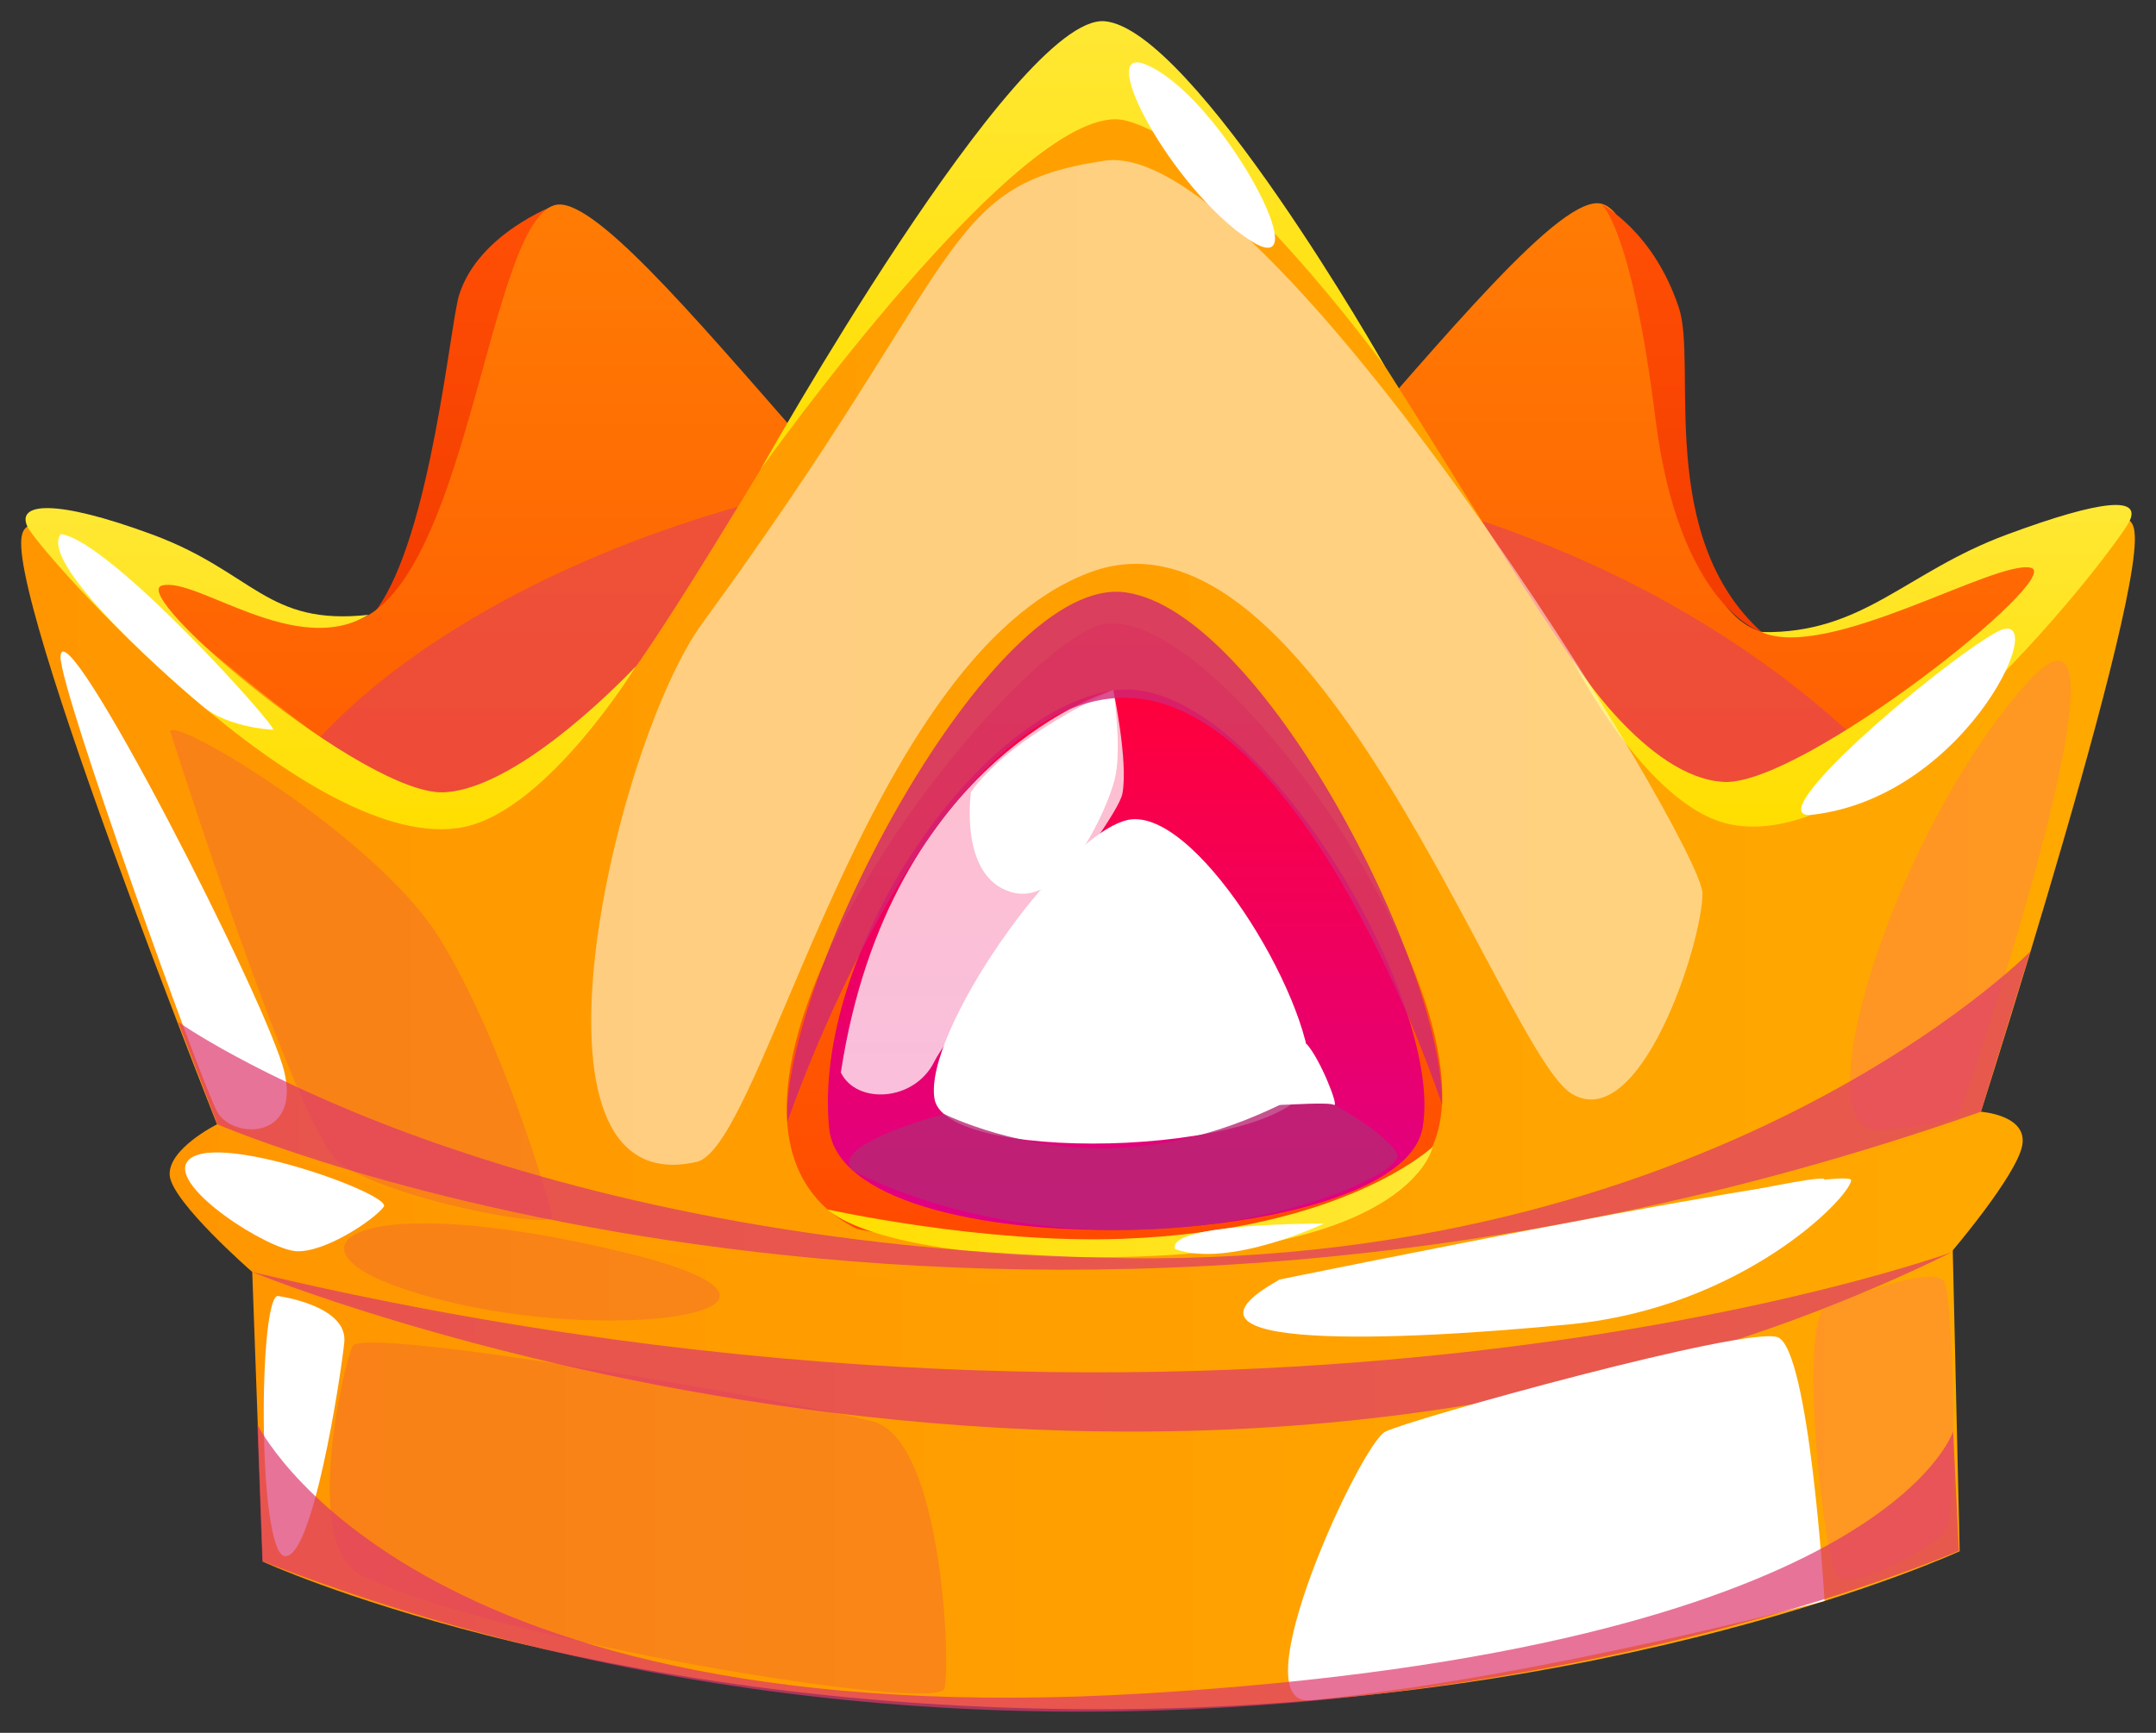 <svg width="51" height="41" viewBox="0 0 51 41" fill="none" xmlns="http://www.w3.org/2000/svg">
<rect x="0" y="0" width="51" height="41" fill="#333333" stroke="none"/>
<path d="M13.133 4.854C13.133 4.854 11.329 5.518 10.863 6.969C10.647 7.643 10.199 12.648 8.906 14.426C7.614 16.203 13.914 11.954 13.914 11.954L13.133 4.864V4.854Z" fill="url(#paint0_linear_2110_20788)"/>
<path d="M0.651 12.463C2.85 11.145 4.483 14.414 7.749 14.771C11.016 15.129 11.429 5.333 13.125 4.853C14.83 4.373 22.556 15.957 26.326 17.182L25.886 33.7C25.886 33.7 12.003 33.547 9.903 32.638C7.785 31.729 0.651 12.463 0.651 12.463Z" fill="url(#paint1_linear_2110_20788)"/>
<path d="M50.376 12.332C50.376 12.332 48.841 16.499 46.983 21.065C45.916 23.701 44.731 26.469 43.681 28.635C42.622 30.811 41.698 32.394 41.123 32.639C39.311 33.426 28.811 33.64 25.894 33.691H25.544C25.284 33.691 25.14 33.691 25.14 33.691L25.069 30.862L24.701 17.174C24.952 17.092 25.23 16.959 25.517 16.785C27.133 15.825 29.224 13.588 31.243 11.3C34.177 7.98 36.95 4.558 37.893 4.823C39.589 5.303 38.943 15.335 42.2 14.987C45.467 14.63 48.724 11.218 50.376 12.321V12.332Z" fill="url(#paint2_linear_2110_20788)"/>
<path d="M41.672 14.957C39.159 12.679 40.155 8.624 39.715 7.285C39.114 5.467 37.893 4.844 37.893 4.844C37.893 4.844 38.602 5.426 39.159 9.9C39.715 14.375 41.672 14.957 41.672 14.957Z" fill="url(#paint3_linear_2110_20788)"/>
<g style="mix-blend-mode:multiply" opacity="0.5">
<path d="M46.983 21.065C45.915 23.701 44.73 26.469 43.68 28.635L25.965 30.77L25.059 30.872L15.528 32.016L5.819 22.179C4.787 18.236 11.212 13.128 19.854 11.412C23.399 10.707 27.311 10.574 31.242 11.32C32.13 11.483 33.01 11.698 33.889 11.953C40.755 13.986 44.721 17.725 46.983 21.065Z" fill="#DE376D"/>
</g>
<path d="M50.492 12.587C50.268 10.677 45.215 18.338 41.491 19.227C37.785 20.105 31.503 3.301 26.092 1.166C20.671 3.301 14.614 20.115 10.917 19.227C7.192 18.338 0.74 10.82 0.507 12.73C0.282 14.609 5.9 28.533 5.9 28.533C14.201 30.637 26.02 31.342 26.02 31.342C26.02 31.342 37.839 30.637 46.149 28.533C46.149 28.533 50.717 14.477 50.492 12.597V12.587Z" fill="url(#paint4_linear_2110_20788)"/>
<path d="M5.91 28.531L6.215 36.948C6.215 36.948 13.78 40.442 26.012 40.442C38.243 40.442 46.356 36.703 46.356 36.703L46.168 28.541C46.168 28.541 26.595 32.719 5.919 28.541L5.91 28.531Z" fill="url(#paint5_linear_2110_20788)"/>
<path d="M5.137 26.601C5.137 26.601 3.962 27.183 4.015 27.816C4.078 28.45 5.954 30.084 5.954 30.084C5.954 30.084 25.365 35.815 46.167 29.614C46.167 29.614 47.701 27.816 47.836 27.101C47.97 26.376 46.849 26.304 46.849 26.304C46.849 26.304 38.637 30.401 25.49 30.401C12.343 30.401 5.128 26.59 5.128 26.59L5.137 26.601Z" fill="url(#paint6_linear_2110_20788)"/>
<path d="M41.67 14.956C43.231 15.65 47.216 13.229 48.041 13.434C48.867 13.638 42.639 18.582 40.79 18.501C38.942 18.419 37.174 15.579 37.174 15.579C37.174 15.579 38.933 19.083 40.916 19.502C44.532 20.278 50.105 12.892 50.374 12.331C50.644 11.759 49.764 11.799 47.476 12.647C45.071 13.536 44.084 14.997 41.679 14.956H41.67Z" fill="url(#paint7_linear_2110_20788)"/>
<path d="M8.718 14.547C7.004 15.589 4.661 13.648 3.836 13.853C3.001 14.057 8.655 18.837 10.503 18.746C12.352 18.664 15.053 15.753 15.053 15.753C15.053 15.753 12.98 19.134 10.997 19.563C7.38 20.339 0.919 13.035 0.65 12.463C0.381 11.891 1.305 11.799 3.602 12.647C6.007 13.536 6.304 14.813 8.718 14.547Z" fill="url(#paint8_linear_2110_20788)"/>
<path d="M17.987 11.115C17.987 11.115 24.269 2.259 26.62 2.851C28.971 3.434 32.767 8.684 32.767 8.684C32.767 8.674 28.218 0.675 26.127 0.502C24.027 0.338 17.987 11.115 17.987 11.115Z" fill="url(#paint9_linear_2110_20788)"/>
<path d="M20.267 29.075C15.233 26.572 23.004 16.194 25.831 14.855C28.667 13.517 36.932 25.694 33.136 27.972C28.398 30.822 20.258 29.075 20.258 29.075H20.267Z" fill="url(#paint10_linear_2110_20788)"/>
<path d="M19.613 26.695C19.209 22.599 23.05 16.837 26.335 16.337C29.619 15.836 34.205 23.681 33.649 26.695C33.092 29.708 19.954 30.096 19.613 26.695Z" fill="url(#paint11_linear_2110_20788)"/>
<g style="mix-blend-mode:soft-light">
<path d="M22.106 26C21.837 24.437 25.041 19.851 26.629 19.412C28.218 18.972 31 23.559 31 25.439C31 27.318 22.384 27.635 22.106 26Z" fill="white"/>
</g>
<path opacity="0.75" d="M19.891 25.378C20.259 26.134 21.623 26.073 22.099 25.123C22.574 24.183 26.407 19.535 26.55 18.779C26.694 18.023 26.335 16.327 26.335 16.327C26.335 16.327 21.048 17.839 19.891 25.368V25.378Z" fill="white"/>
<g style="mix-blend-mode:multiply" opacity="0.8">
<path d="M20.159 27.685C19.594 27.072 22.331 26.357 22.331 26.357C22.331 26.357 24.198 27.297 26.549 27.154C28.9 27.011 30.408 26.02 30.803 25.908C31.198 25.795 33.01 26.95 33.055 27.348C33.1 27.736 30.381 29.105 26.495 29.105C22.609 29.105 20.159 27.685 20.159 27.685Z" fill="#B82774"/>
</g>
<path d="M19.575 28.616C19.575 28.616 23.255 29.433 26.548 29.311C31.807 29.116 33.889 27.135 33.889 27.135C33.889 27.135 33.431 29.607 26.548 29.74C20.724 29.852 19.575 28.616 19.575 28.616Z" fill="url(#paint12_linear_2110_20788)"/>
<path d="M22.969 18.738C22.969 18.738 22.672 20.74 23.92 21.108C25.168 21.476 26.191 19.157 26.37 18.432C26.55 17.706 26.334 16.327 26.334 16.327C26.334 16.327 23.911 17.4 22.969 18.738Z" fill="white"/>
<path d="M30.901 24.703C30.811 24.611 30.102 26.133 30.282 26.143C30.461 26.143 31.431 26.072 31.556 26.143C31.682 26.204 31.233 25.06 30.91 24.703H30.901Z" fill="white"/>
<g style="mix-blend-mode:multiply" opacity="0.7">
<path d="M5.963 30.095C5.963 30.095 27.357 38.9 46.176 29.625C46.176 29.625 29.547 35.703 5.963 30.095Z" fill="#DE376D"/>
</g>
<g style="mix-blend-mode:soft-light">
<path d="M30.247 30.289C27.205 31.985 33.136 31.73 37.166 31.331C41.195 30.933 43.726 28.369 43.789 27.93C43.852 27.49 30.247 30.279 30.247 30.279V30.289Z" fill="white"/>
</g>
<g style="mix-blend-mode:multiply" opacity="0.2">
<path d="M9.256 30.391C6.716 29.43 8.502 28.143 14.65 29.604C20.798 31.065 13.573 32.025 9.256 30.391Z" fill="#E02774"/>
</g>
<g style="mix-blend-mode:soft-light" opacity="0.5">
<path d="M16.615 14.743C14.56 17.552 11.966 28.523 16.48 27.491C18.078 27.123 20.447 15.56 25.769 13.547C31.09 11.535 35.559 24.896 37.175 25.877C38.79 26.858 40.271 22.322 40.271 21.137C40.271 19.952 30.049 3.22 26.128 3.802C22.206 4.384 22.942 6.101 16.615 14.743Z" fill="white"/>
</g>
<g style="mix-blend-mode:multiply" opacity="0.2">
<path d="M4.024 17.317C4.024 16.878 8.897 19.789 10.386 22.179C11.867 24.57 12.998 28.421 13.061 28.778C13.124 29.136 9.031 28.319 8.017 27.501C6.994 26.684 4.033 17.317 4.033 17.317H4.024Z" fill="#E02774"/>
</g>
<g style="mix-blend-mode:multiply" opacity="0.2">
<path d="M8.521 37.255C7.157 36.581 8.108 32.351 8.341 31.851C8.584 31.35 19.047 33.199 20.663 33.639C22.278 34.078 22.494 39.359 22.341 39.951C22.188 40.534 11.707 38.828 8.521 37.265V37.255Z" fill="#E02774"/>
</g>
<g style="mix-blend-mode:soft-light">
<path d="M31 40.228C29.295 40.402 32.185 34.171 32.768 33.875C33.352 33.578 41.294 31.372 42.047 31.638C42.801 31.903 43.16 37.879 43.16 37.879C43.16 37.879 36.439 39.687 31.009 40.228H31Z" fill="white"/>
</g>
<path d="M27.071 1.514C25.913 1.075 27.717 4.446 29.53 5.661C31.343 6.877 28.848 2.198 27.071 1.514Z" fill="white"/>
<path d="M42.873 19.278C41.5 19.442 45.79 15.774 47.208 14.967C48.626 14.16 46.625 18.839 42.873 19.278Z" fill="white"/>
<path d="M37.893 28.942C36.744 29.442 39.966 29.892 41.33 29.504C42.704 29.126 42.919 28.176 43.152 27.92C43.386 27.665 37.884 28.942 37.884 28.942H37.893Z" fill="white"/>
<g style="mix-blend-mode:soft-light">
<path d="M4.42 27.5C4.043 28.103 6.323 29.564 7.014 29.605C7.705 29.635 8.863 28.849 9.078 28.552C9.294 28.256 4.932 26.683 4.42 27.5Z" fill="white"/>
</g>
<g style="mix-blend-mode:soft-light">
<path d="M6.6 30.668C6.115 30.443 6.079 36.726 6.735 36.818C7.39 36.909 8.054 32.629 8.144 31.761C8.233 30.893 6.6 30.668 6.6 30.668Z" fill="white"/>
</g>
<g style="mix-blend-mode:soft-light">
<path d="M1.432 15.54C1.468 14.232 6.351 23.763 6.727 25.367C7.104 26.971 5.507 26.96 5.139 26.306C4.771 25.653 1.414 16.326 1.432 15.54Z" fill="white"/>
</g>
<g style="mix-blend-mode:multiply" opacity="0.3">
<path d="M44.578 26.725C42.496 27.123 44.713 19.871 47.863 16.255C51.013 12.638 46.526 25.989 46.346 26.306C46.167 26.623 44.578 26.725 44.578 26.725Z" fill="#FF6F74"/>
</g>
<g style="mix-blend-mode:multiply" opacity="0.3">
<path d="M43.16 30.953C42.55 31.484 43.142 36.939 43.474 37.297C43.806 37.654 45.691 36.633 46.005 36.255C46.319 35.877 46.22 30.892 46.005 30.351C45.789 29.809 43.16 30.953 43.16 30.953Z" fill="#FF6F74"/>
</g>
<g style="mix-blend-mode:multiply" opacity="0.7">
<path d="M6.088 33.701C6.088 33.701 9.66 41.128 27.123 40.065C44.587 39.013 46.202 33.865 46.202 33.865L46.337 36.694C46.337 36.694 27.222 45.091 6.205 36.94L6.088 33.701Z" fill="#DE376D"/>
</g>
<path d="M1.432 12.648C0.902 13.373 4.286 16.294 4.824 16.734C5.363 17.173 6.296 17.265 6.458 17.265C6.619 17.265 2.589 12.76 1.432 12.637V12.648Z" fill="white"/>
<path d="M27.797 29.554C27.581 28.931 31.315 28.951 31.315 28.951C31.315 28.951 29.089 30.013 27.797 29.554Z" fill="white"/>
<g style="mix-blend-mode:multiply" opacity="0.8">
<path d="M18.625 26.55C18.625 26.55 21.901 16.867 26.37 16.519C30.839 16.172 34.114 26.142 34.114 26.142C34.132 22.761 29.825 14.466 26.63 14.017C23.444 13.557 18.455 23.241 18.625 26.55Z" fill="#D12774"/>
</g>
<g style="mix-blend-mode:multiply" opacity="0.7">
<path d="M5.138 26.601C5.138 26.601 23.419 34.538 46.859 26.305L48.025 22.515C48.025 22.515 40.496 30.166 25.994 29.757C11.483 29.349 4.214 24.18 4.214 24.18L5.138 26.591V26.601Z" fill="#DE376D"/>
</g>
<defs>
<linearGradient id="paint0_linear_2110_20788" x1="11.32" y1="14.855" x2="11.32" y2="4.854" gradientUnits="userSpaceOnUse">
<stop offset="0.05" stop-color="#F33C00"/>
<stop offset="1" stop-color="#FF4F04"/>
</linearGradient>
<linearGradient id="paint1_linear_2110_20788" x1="13.493" y1="33.7" x2="13.493" y2="4.842" gradientUnits="userSpaceOnUse">
<stop offset="0.05" stop-color="#FF3F00"/>
<stop offset="1" stop-color="#FF7C04"/>
</linearGradient>
<linearGradient id="paint2_linear_2110_20788" x1="37.534" y1="33.702" x2="37.534" y2="4.834" gradientUnits="userSpaceOnUse">
<stop offset="0.05" stop-color="#FF3F00"/>
<stop offset="1" stop-color="#FF7C04"/>
</linearGradient>
<linearGradient id="paint3_linear_2110_20788" x1="39.778" y1="14.957" x2="39.778" y2="4.844" gradientUnits="userSpaceOnUse">
<stop offset="0.05" stop-color="#F33C00"/>
<stop offset="1" stop-color="#FF4F04"/>
</linearGradient>
<linearGradient id="paint4_linear_2110_20788" x1="0.507" y1="16.254" x2="50.501" y2="16.254" gradientUnits="userSpaceOnUse">
<stop stop-color="#FF9600"/>
<stop offset="1" stop-color="#FFA900"/>
</linearGradient>
<linearGradient id="paint5_linear_2110_20788" x1="5.91" y1="34.476" x2="46.347" y2="34.476" gradientUnits="userSpaceOnUse">
<stop stop-color="#FF9600"/>
<stop offset="1" stop-color="#FFA900"/>
</linearGradient>
<linearGradient id="paint6_linear_2110_20788" x1="4.024" y1="29.4" x2="47.854" y2="29.4" gradientUnits="userSpaceOnUse">
<stop stop-color="#FF9600"/>
<stop offset="1" stop-color="#FFA900"/>
</linearGradient>
<linearGradient id="paint7_linear_2110_20788" x1="43.797" y1="19.563" x2="43.797" y2="11.953" gradientUnits="userSpaceOnUse">
<stop stop-color="#FFDE00"/>
<stop offset="1" stop-color="#FFE834"/>
</linearGradient>
<linearGradient id="paint8_linear_2110_20788" x1="7.829" y1="19.624" x2="7.829" y2="12.024" gradientUnits="userSpaceOnUse">
<stop stop-color="#FFDE00"/>
<stop offset="1" stop-color="#FFE834"/>
</linearGradient>
<linearGradient id="paint9_linear_2110_20788" x1="25.373" y1="11.115" x2="25.373" y2="0.502" gradientUnits="userSpaceOnUse">
<stop stop-color="#FFDE00"/>
<stop offset="1" stop-color="#FFE834"/>
</linearGradient>
<linearGradient id="paint10_linear_2110_20788" x1="26.369" y1="29.606" x2="26.369" y2="14.743" gradientUnits="userSpaceOnUse">
<stop offset="0.05" stop-color="#FF4B00"/>
<stop offset="1" stop-color="#FF7204"/>
</linearGradient>
<linearGradient id="paint11_linear_2110_20788" x1="26.64" y1="29.105" x2="26.64" y2="16.306" gradientUnits="userSpaceOnUse">
<stop stop-color="#DE0086"/>
<stop offset="1" stop-color="#FF003B"/>
</linearGradient>
<linearGradient id="paint12_linear_2110_20788" x1="19.575" y1="28.442" x2="33.889" y2="28.442" gradientUnits="userSpaceOnUse">
<stop stop-color="#FFDE00"/>
<stop offset="1" stop-color="#FFE834"/>
</linearGradient>
</defs>
</svg>
